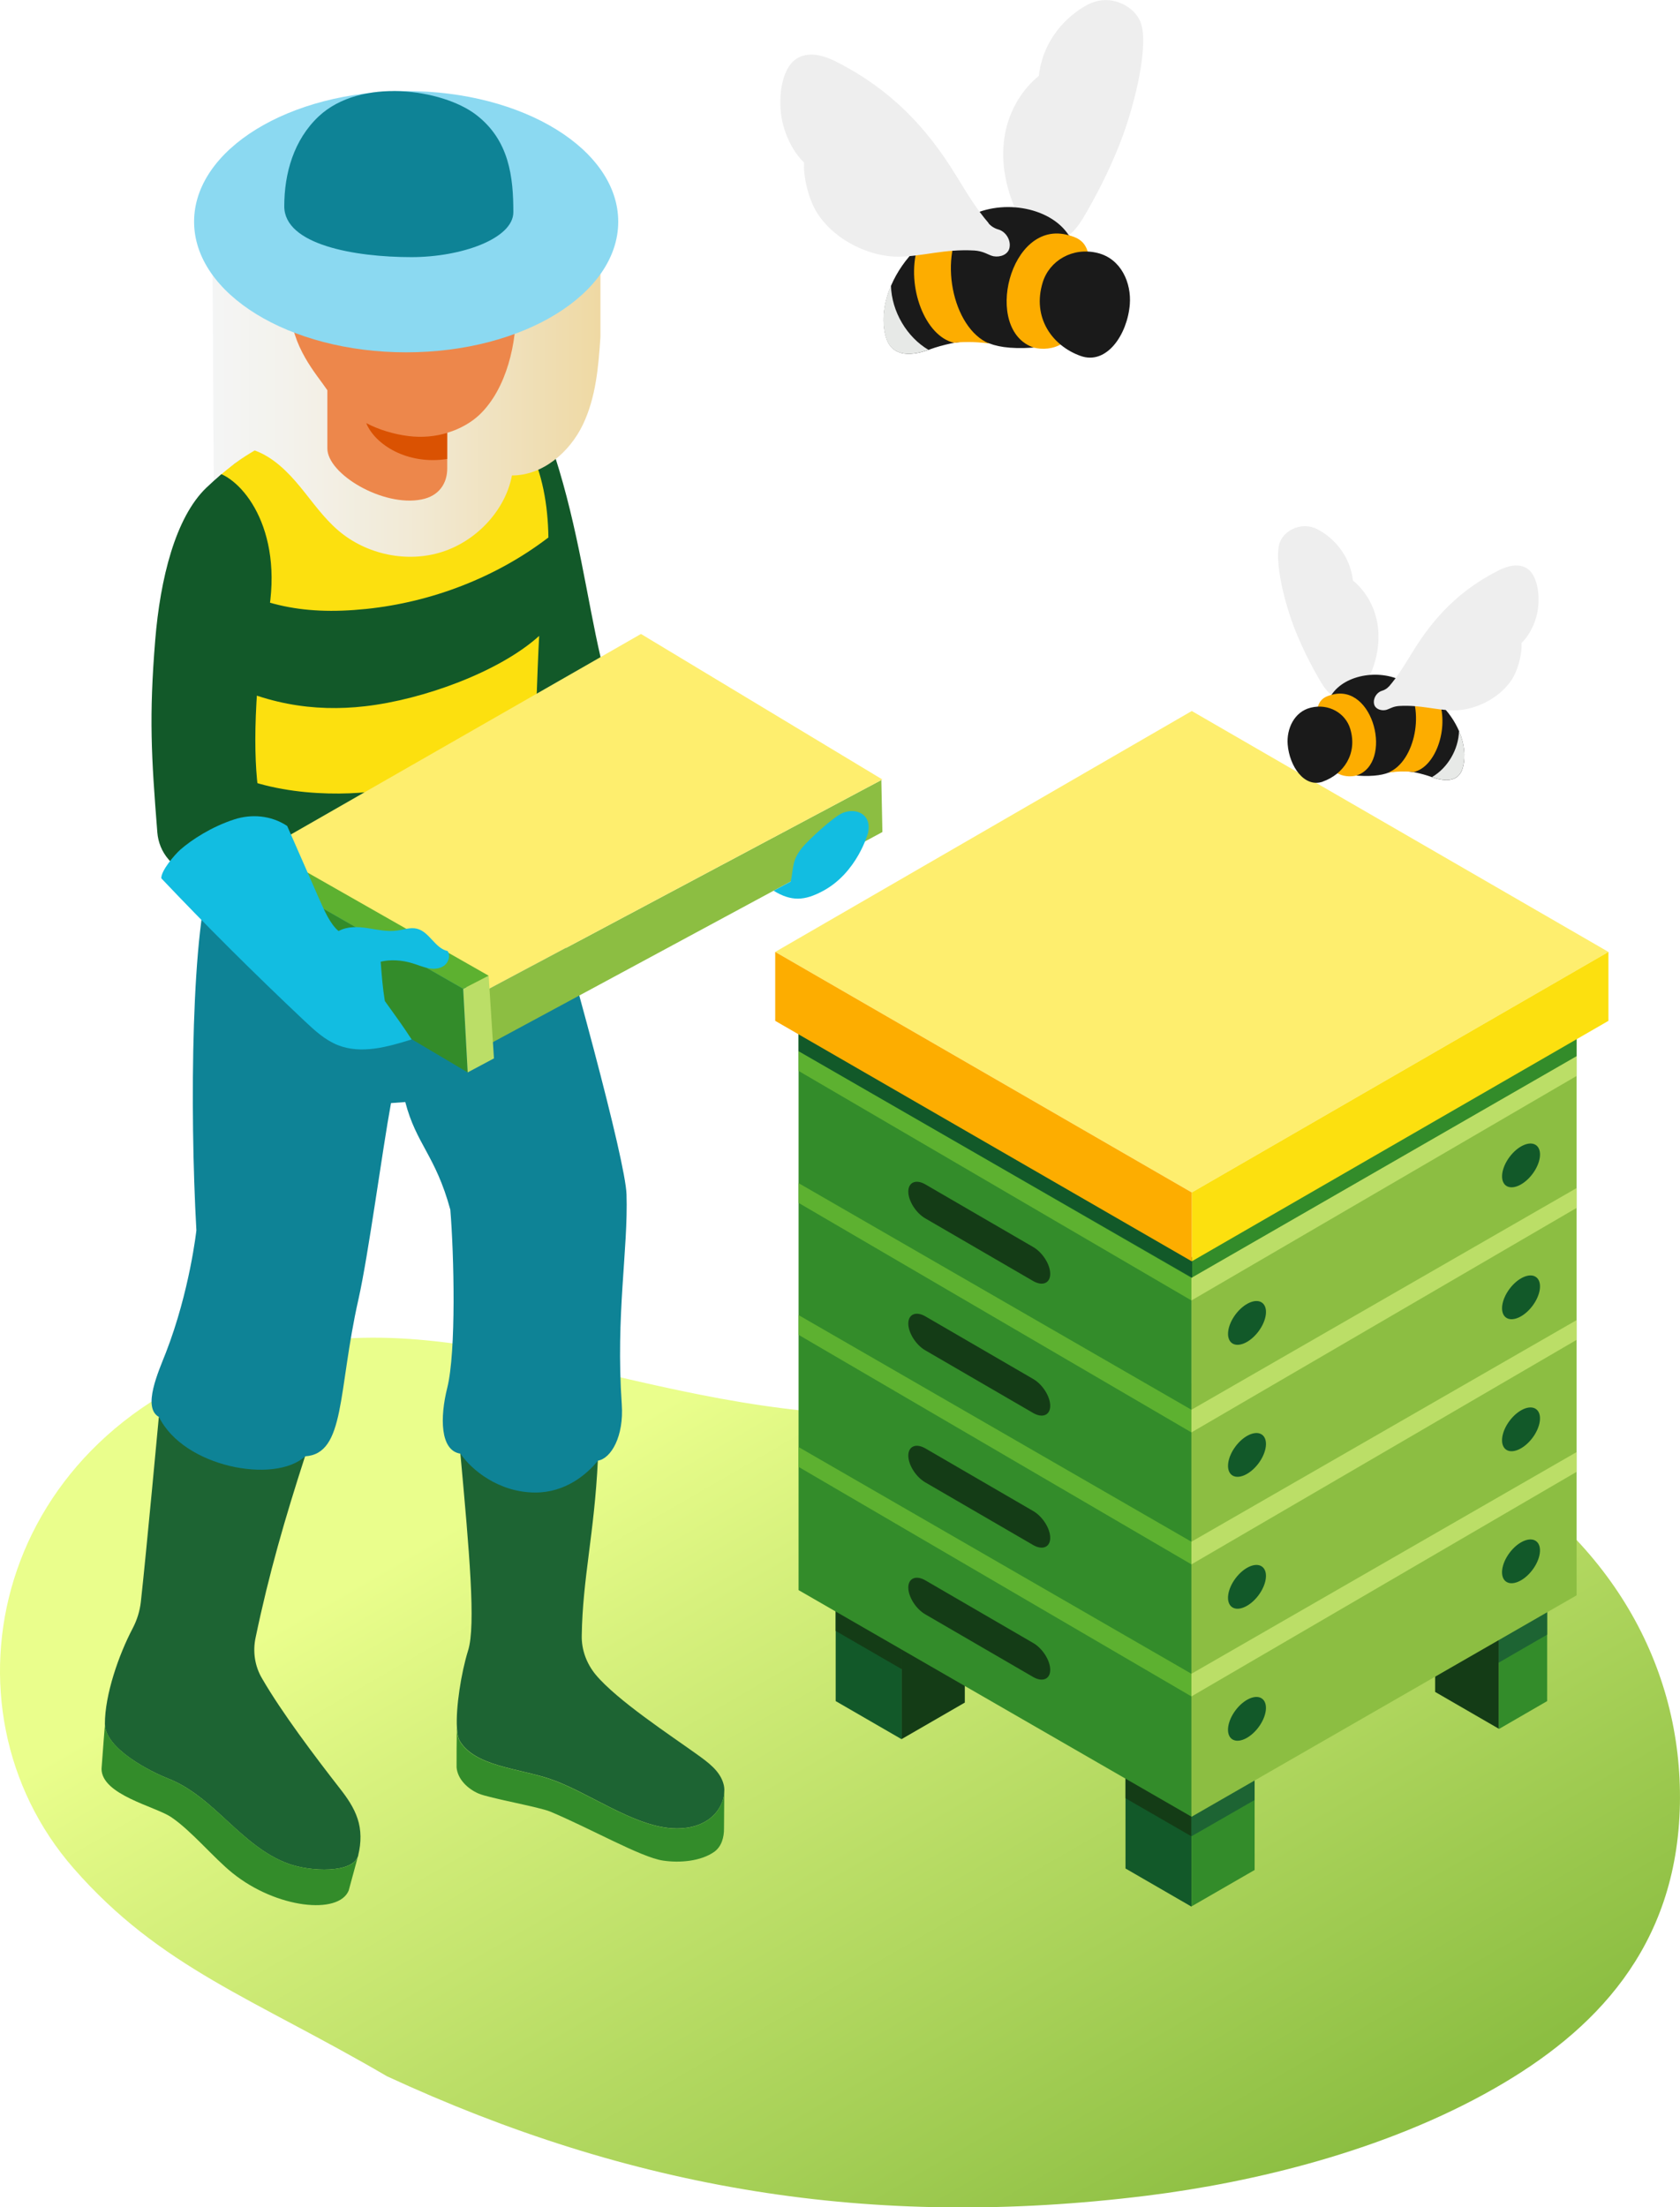 <?xml version="1.0" encoding="UTF-8"?>
<svg xmlns="http://www.w3.org/2000/svg" width="190.6" height="250.41" xmlns:xlink="http://www.w3.org/1999/xlink" viewBox="0 0 190.6 250.41">
  <defs>
    <linearGradient id="Naamloos_verloop_27" data-name="Naamloos verloop 27" x1="-1046.91" y1="174.01" x2="-990.66" y2="271.42" gradientTransform="translate(-916.12 431.14) rotate(-180)" gradientUnits="userSpaceOnUse">
      <stop offset="0" stop-color="#8cbe42"/>
      <stop offset=".81" stop-color="#d7f17d"/>
      <stop offset="1" stop-color="#eafe8c"/>
    </linearGradient>
    <linearGradient id="Nieuwe_verloopstaal_4" data-name="Nieuwe verloopstaal 4" x1="24.1" y1="45.48" x2="68.13" y2="45.48" gradientUnits="userSpaceOnUse">
      <stop offset="0" stop-color="#f4f5f5"/>
      <stop offset=".19" stop-color="#f3f2ec"/>
      <stop offset=".5" stop-color="#f2ead6"/>
      <stop offset=".87" stop-color="#efddb1"/>
      <stop offset="1" stop-color="#efd9a3"/>
    </linearGradient>
  </defs>
  <g isolation="isolate">
    <g id="Laag_2" data-name="Laag 2">
      <g id="_Laag_Spring" data-name="&amp;lt;Laag&amp;gt; Spring">
        <g>
          <path d="M29.58,153.47c22.67-6.46,44.21,7.42,71.93,7.05,22.37-.3,38.82-10.27,64.95,4.55,16.36,9.28,24.43,24.08,24.13,39.61-.32,16.33-9.79,25.82-21.04,32.24-12.47,7.12-27.39,10.66-39.37,12.16-31.41,3.91-58.64-.76-86.28-13.54-15.16-8.86-25.68-12.3-35.55-23.59-15.97-18.27-9.11-49.82,21.23-58.46Z" fill="url(#Naamloos_verloop_27)"/>
          <g>
            <g>
              <polygon points="175.53 182.42 175.53 192.98 170.07 196.14 170.03 196.11 170.03 185.6 175.53 182.42" fill="#338c2a"/>
              <polygon points="170.03 186.03 170.03 188.62 175.53 185.44 175.53 182.85 170.03 186.03" fill="#1d6433"/>
              <polygon points="170.03 185.6 170.03 196.11 162.82 191.94 162.82 189.76 169.75 185.76 170.03 185.6" fill="#143c16"/>
            </g>
            <g>
              <polygon points="135.18 205.74 135.18 216.27 135.16 216.29 127.69 211.97 127.69 201.41 133.47 204.75 135.18 205.74" fill="#125929"/>
              <polygon points="135.19 205.74 135.19 208.33 127.69 204 127.69 201.41 133.47 204.76 135.19 205.74" fill="#143c16"/>
              <polygon points="142.34 201.59 142.34 212.14 135.18 216.27 135.18 205.74 142.34 201.59" fill="#338c2a"/>
              <polygon points="135.15 205.74 135.15 208.33 142.34 204.2 142.34 201.61 135.15 205.74" fill="#1d6433"/>
            </g>
            <g>
              <polygon points="102.31 186.75 102.31 197.28 102.28 197.3 94.81 192.98 94.81 182.42 100.59 185.76 102.31 186.75" fill="#125929"/>
              <polygon points="102.31 186.75 102.31 189.36 94.81 185.02 94.81 182.42 100.6 185.77 102.31 186.75" fill="#143c16"/>
              <polygon points="109.46 190.88 109.46 193.15 102.31 197.28 102.31 186.75 109.46 190.88" fill="#143c16"/>
            </g>
            <g>
              <polygon points="135.17 142.66 90.6 116.97 90.6 180.39 135.17 206.09 135.17 142.66" fill="#338c2a"/>
              <polygon points="135.17 162.5 90.6 136.46 90.6 134.22 135.17 159.93 135.17 162.5" fill="#5db130"/>
              <polygon points="135.17 147.53 90.6 121.49 90.6 119.24 135.17 144.96 135.17 147.53" fill="#5db130"/>
              <polygon points="135.17 177.47 90.6 151.43 90.6 149.19 135.17 174.9 135.17 177.47" fill="#5db130"/>
              <polygon points="135.17 192.45 90.6 166.41 90.6 164.16 135.17 189.88 135.17 192.45" fill="#5db130"/>
              <path d="M117.22,145.33l-12.24-7.11c-1.06-.61-1.93-1.98-1.93-3.04h0c0-1.06,.87-1.43,1.93-.82l12.24,7.11c1.06,.61,1.93,1.98,1.93,3.04h0c0,1.06-.87,1.43-1.93,.82Z" fill="#143c16"/>
              <path d="M117.22,160.3l-12.24-7.11c-1.06-.61-1.93-1.98-1.93-3.04h0c0-1.06,.87-1.43,1.93-.82l12.24,7.11c1.06,.61,1.93,1.98,1.93,3.04h0c0,1.06-.87,1.43-1.93,.82Z" fill="#143c16"/>
              <path d="M117.22,175.28l-12.24-7.11c-1.06-.61-1.93-1.98-1.93-3.04h0c0-1.06,.87-1.43,1.93-.82l12.24,7.11c1.06,.61,1.93,1.98,1.93,3.04h0c0,1.06-.87,1.43-1.93,.82Z" fill="#143c16"/>
              <path d="M117.22,190.25l-12.24-7.11c-1.06-.61-1.93-1.98-1.93-3.04h0c0-1.06,.87-1.43,1.93-.82l12.24,7.11c1.06,.61,1.93,1.98,1.93,3.04h0c0,1.06-.87,1.43-1.93,.82Z" fill="#143c16"/>
            </g>
            <g>
              <polygon points="178.87 117.53 135.17 142.65 135.17 206.11 178.87 180.98 178.87 117.53" fill="#8cbe42"/>
              <polygon points="135.17 192.45 178.87 166.97 178.87 164.73 135.17 189.88 135.17 192.45" fill="#bbde67"/>
              <polygon points="135.17 177.47 178.87 152 178.87 149.76 135.17 174.9 135.17 177.47" fill="#bbde67"/>
              <polygon points="135.17 162.5 178.87 137.03 178.87 134.78 135.17 159.93 135.17 162.5" fill="#bbde67"/>
              <polygon points="135.17 147.53 178.87 122.06 178.87 119.81 135.17 144.96 135.17 147.53" fill="#bbde67"/>
              <polygon points="178.87 117.53 178.87 119.81 135.17 144.96 135.17 142.65 178.87 117.53" fill="#338c2a"/>
              <polygon points="90.6 116.96 90.6 119.25 135.25 144.96 135.25 142.65 90.6 116.96" fill="#125929"/>
              <ellipse cx="172.56" cy="132.21" rx="2.86" ry="1.62" transform="translate(-36.85 190.53) rotate(-53.02)" fill="#125929"/>
              <ellipse cx="141.48" cy="150.08" rx="2.86" ry="1.62" transform="translate(-63.52 172.82) rotate(-53.02)" fill="#125929"/>
              <ellipse cx="172.56" cy="147.18" rx="2.86" ry="1.62" transform="translate(-48.81 196.49) rotate(-53.02)" fill="#125929"/>
              <ellipse cx="141.48" cy="165.05" rx="2.86" ry="1.62" transform="translate(-75.48 178.79) rotate(-53.02)" fill="#125929"/>
              <ellipse cx="172.56" cy="162.15" rx="2.86" ry="1.62" transform="translate(-60.77 202.46) rotate(-53.02)" fill="#125929"/>
              <ellipse cx="141.48" cy="180.02" rx="2.86" ry="1.62" transform="translate(-87.44 184.75) rotate(-53.02)" fill="#125929"/>
              <ellipse cx="172.56" cy="177.12" rx="2.86" ry="1.62" transform="translate(-72.73 208.43) rotate(-53.02)" fill="#125929"/>
              <ellipse cx="141.48" cy="194.99" rx="2.86" ry="1.62" transform="translate(-99.4 190.72) rotate(-53.02)" fill="#125929"/>
            </g>
            <g>
              <polygon points="182.48 107.99 175.71 111.9 135.21 135.28 94.72 111.9 87.95 107.99 135.21 80.66 182.48 107.99" fill="#feee6e"/>
              <polygon points="182.48 107.99 182.48 115.81 135.21 143.09 135.21 135.28 175.71 111.9 182.48 107.99" fill="#fce00f"/>
              <polygon points="135.21 135.28 135.21 143.09 87.95 115.81 87.95 107.99 94.72 111.9 135.21 135.28" fill="#fdad00"/>
            </g>
          </g>
          <g id="_Groep_Bij" data-name="&amp;lt;Groep&amp;gt;Bij">
            <path d="M117.87,8.6c-2.22,1.8-3.57,4.44-3.94,7.16s.18,5.51,1.31,8.05c.42,.93,.93,1.86,1.72,2.55s1.9,1.13,2.96,.93c1.36-.25,2.28-1.42,2.96-2.55,1.34-2.23,3.62-6.48,5-10.78,1.57-4.88,2.27-9.59,1.51-11.47-.77-1.9-3.51-3.26-5.97-1.97-2.5,1.31-5.13,4.11-5.56,8.09Z" fill="#eee"/>
            <path d="M121.25,26.68c-2.19-3.34-7.94-4.17-11.63-1.95h0c-.23,.06-.44,.14-.65,.22-1.91,.75-3.56,1.85-4.88,3.15-1.33,1.29-2.34,2.77-2.99,4.29-.84,1.96-1.08,3.98-.62,5.74,.58,2.21,2.55,2.38,4.88,1.56h0s.1-.03,.15-.06c.74-.27,1.55-.49,2.38-.67,1.13-.24,2.97-.37,4.36,0,1.19,.47,3.02,.69,5.95,.39,4.97-.51,7.4-8.69,3.07-12.68Z" fill="#1a1a1a"/>
            <path d="M112.23,38.97c-1.83-.25-3.2-.18-3.97-.08-3.29-.71-5.47-6.35-4.18-10.79,1.33-1.3,2.97-2.4,4.88-3.15,.22-.08,.42-.16,.65-.22-3.31,4.27-1.56,12.52,2.61,14.24Z" fill="#fdad00"/>
            <path d="M105.34,39.69c-2.33,.82-4.3,.65-4.88-1.56-.46-1.76-.22-3.78,.62-5.74,.08,2.99,1.84,5.88,4.26,7.3Z" fill="#e7e9e7"/>
            <path d="M112.15,25.33c.3,.35,.7,.59,1.14,.71,.81,.24,1.42,1.18,1.24,2.07-.15,.76-1.03,1.1-1.81,.96-.23-.04-.55-.19-.89-.34-.41-.18-.84-.28-1.28-.31-3.42-.2-5.86,.68-8.64,.7-2.95,.02-6.92-1.59-9.08-4.77-1.19-1.75-1.73-4.61-1.6-5.9-1.37-1.3-2.42-3.56-2.64-5.71-.26-2.6,.36-4.95,1.53-5.9,1.68-1.36,4.03-.21,4.81,.19,6.11,3.11,10.18,7.39,13.54,12.88,1.42,2.32,2.33,3.81,3.69,5.4Z" fill="#eee"/>
            <path d="M120.51,38.97c-.99,.64-2.25,.71-3.2,.47-5.88-1.92-2.76-14.7,3.94-12.75,1.65,.42,2.01,1.18,2.33,2.46,.73,2.85,.13,7.72-3.07,9.83Z" fill="#fdad00"/>
            <path d="M122.6,40.38c-3.25-1.16-5.51-4.37-4.31-8.32,.76-2.51,3.42-4.06,6.24-3.36,2.67,.66,3.84,3.4,3.65,5.82-.27,3.42-2.62,6.92-5.58,5.86Z" fill="#1a1a1a"/>
          </g>
          <g id="_Groep_Bij-2" data-name="&amp;lt;Groep&amp;gt;Bij">
            <path d="M153.48,65.85c1.59,1.29,2.56,3.18,2.83,5.14,.27,1.95-.13,3.96-.94,5.77-.3,.67-.67,1.33-1.23,1.83-.57,.5-1.36,.81-2.13,.67-.98-.18-1.64-1.02-2.12-1.83-.96-1.6-2.6-4.65-3.59-7.73-1.13-3.5-1.63-6.88-1.08-8.23,.55-1.36,2.52-2.34,4.28-1.41,1.79,.94,3.68,2.95,3.99,5.8Z" fill="#eee"/>
            <path d="M151.06,78.83c1.57-2.39,5.7-2.99,8.35-1.4h0c.16,.04,.31,.1,.47,.16,1.37,.54,2.55,1.33,3.5,2.26,.96,.92,1.68,1.99,2.15,3.08,.6,1.41,.77,2.86,.44,4.12-.41,1.59-1.83,1.7-3.5,1.12h0s-.07-.02-.1-.04c-.53-.19-1.11-.35-1.7-.48-.81-.17-2.13-.27-3.13,0-.85,.33-2.16,.5-4.27,.28-3.56-.37-5.31-6.23-2.21-9.1Z" fill="#1a1a1a"/>
            <path d="M157.53,87.64c1.31-.18,2.3-.13,2.85-.06,2.36-.51,3.92-4.56,3-7.74-.95-.93-2.13-1.72-3.5-2.26-.15-.06-.3-.11-.47-.16,2.37,3.07,1.12,8.99-1.88,10.21Z" fill="#fdad00"/>
            <path d="M162.47,88.16c1.67,.59,3.09,.47,3.5-1.12,.33-1.26,.16-2.71-.44-4.12-.06,2.14-1.32,4.22-3.06,5.23Z" fill="#e7e9e7"/>
            <path d="M157.59,77.86c-.22,.25-.5,.42-.81,.51-.58,.17-1.02,.85-.89,1.49,.11,.55,.74,.79,1.3,.69,.17-.03,.4-.14,.64-.24,.29-.13,.6-.2,.92-.22,2.45-.14,4.2,.49,6.2,.5,2.12,.01,4.97-1.14,6.52-3.42,.85-1.26,1.24-3.3,1.15-4.23,.99-.94,1.74-2.56,1.89-4.1,.19-1.87-.26-3.55-1.1-4.23-1.21-.97-2.89-.15-3.45,.13-4.39,2.23-7.3,5.3-9.71,9.24-1.02,1.66-1.67,2.73-2.65,3.88Z" fill="#eee"/>
            <path d="M151.59,87.64c.71,.46,1.61,.51,2.3,.34,4.22-1.38,1.98-10.55-2.83-9.15-1.18,.3-1.44,.85-1.67,1.77-.53,2.05-.1,5.54,2.21,7.05Z" fill="#fdad00"/>
            <path d="M150.09,88.66c2.33-.83,3.95-3.14,3.1-5.97-.54-1.8-2.46-2.91-4.48-2.41-1.91,.47-2.76,2.44-2.62,4.18,.2,2.46,1.88,4.96,4,4.21Z" fill="#1a1a1a"/>
          </g>
          <g>
            <g>
              <path d="M82.17,203.13v.04c0,1.2-.67,2.4-1.66,3.15-1.2,.91-2.77,1.19-4.26,1.09-4.52-.29-9.6-4.17-13.88-5.61-3.59-1.2-8.5-1.43-10.21-4.31-.18-.31-.28-.81-.32-1.47h0c-.14-2.29,.48-6.26,1.27-8.79,.89-2.82,.13-11.27-.88-22.33l15.6,.78c-.41,8.39-1.73,13.34-1.83,19.88-.03,1.61,.55,3.17,1.58,4.42,2.42,2.91,8.53,6.91,11.49,9.04,1.24,.89,2.61,1.87,3.01,3.35,.07,.24,.1,.49,.1,.74Z" fill="#1d6433"/>
              <path d="M82.17,203.17l-.03,4.25c.01,1.01-.27,2.04-1.08,2.64-1.54,1.1-3.96,1.3-5.86,1.01-2.5-.38-8.22-3.65-12.79-5.56-1.26-.52-6.84-1.51-8.09-2.03-1.24-.53-2.4-1.62-2.52-2.98-.01-1.2,.01-3.03,.03-4.47,.04,.66,.14,1.16,.32,1.47,1.71,2.88,6.61,3.1,10.21,4.31,4.28,1.44,9.37,5.31,13.88,5.61,1.5,.1,3.06-.18,4.26-1.09,.99-.74,1.66-1.94,1.66-3.15Z" fill="#338c2a"/>
            </g>
            <g>
              <path d="M40.65,210.47s-.01,.03-.03,.1c-.63,1.94-5.34,1.8-7.93,.85-2.64-.96-4.78-2.89-6.85-4.79-2.07-1.92-4.19-3.87-6.81-4.88-1.86-.73-7.13-3.35-7.13-6.18,0-3.33,1.57-7.84,3.16-10.86,.49-.94,.8-1.94,.92-2.99,.6-5.41,2.04-20.97,2.04-20.97l16.59,4.46c-2.28,7.05-4.1,13.32-5.61,20.56-.34,1.58-.1,3.24,.73,4.64,2.25,3.89,6,8.85,8.85,12.51,.81,1.03,1.58,2.15,1.99,3.41,.42,1.26,.43,2.68,.07,4.14Z" fill="#1d6433"/>
              <path d="M40.62,210.57c-.11,.43-.62,2.29-1.06,3.9-1.13,2.77-8.18,2.05-13.18-1.98-2.14-1.72-4.68-4.82-6.98-6.36-1.8-1.2-7.88-2.52-7.88-5.47,.11-1.62,.39-5.09,.39-5.09,0,2.82,5.27,5.45,7.13,6.18,2.61,1.01,4.74,2.96,6.81,4.88,2.07,1.9,4.21,3.83,6.85,4.79,2.59,.95,7.3,1.09,7.93-.85Z" fill="#338c2a"/>
            </g>
            <path d="M24.1,98.63c-2.4,6.13-2.59,27.2-1.82,40.94,0,0-.74,6.87-3.46,13.88-.82,2.1-2.72,6.25-.78,7.3,2.79,5.69,13.12,7.64,16.59,4.46,4.57-.3,3.68-7.36,6.03-17.78,1.15-5.1,2.69-16.81,3.7-22.29l1.62-.12c1.25,4.81,3.42,6.03,5.11,12.21,.42,5.09,.68,16.09-.35,20.22-.83,3.3-.83,7.12,1.5,7.46,1.23,1.82,4.34,4.41,8.51,4.41,3.36,0,5.81-2.02,7.09-3.62,1.47-.23,2.96-2.73,2.7-6.39-.7-10.16,.74-17.57,.54-23.82-.13-3.93-6.18-26.04-10.77-41.57-2.79-9.43-29.77-11.7-36.2,4.72Z" fill="#0e8396"/>
            <path d="M69.48,78.87c-2.84,1.83-8.64,1.9-11.88,1.78,.13-3.42-5.26-37.71-5.26-37.71,1.65-.15,2.61-.15,2.61-.15,5.14,.24,6.89,5.51,8,8.95,2.66,8.26,3.65,16.19,5.19,22.83,.31,1.31,.66,3.15,1.34,4.31Z" fill="#125929"/>
            <g>
              <path d="M61.17,72.14c-.11,1.89-.22,5.05-.35,8.47-.17,4.7-.35,9.93-.52,13.29-7.66,8.04-28.62,9.76-36.91,4.47,1.34-11.83,1.06-15.45,.1-23.32-.94-7.72-1.26-18.44,3.05-22.44,3.08-2.38,6.49-4.32,10.05-5.82,6.42-2.68,12.44-3.58,15.74-3.87,10.78,5.87,10.95,17.17,8.84,29.2Z" fill="#125929"/>
              <path d="M61.17,72.14c-.11,1.89-.22,5.05-.35,8.47-.03,.8-.06,1.61-.08,2.42h0c-5.44,3.89-10.02,5.41-17.36,6.61-4,.66-12.78,.89-19.08-2.87,.08-3.65-.18-6.53-.63-10.34,5.96,3.47,11.97,4.36,17.75,3.69,6.58-.75,15.24-3.9,19.75-7.98Z" fill="#fce00f"/>
              <path d="M62.22,60.97c-5.91,4.53-13.24,7.34-20.66,8.11-7.55,.78-12.74-.52-18.62-4.36,.14-5.03-.38-8.57,2.17-10.93,2.82-2.46,7.93-5.48,11.49-6.98,6.42-2.68,12.44-3.58,15.74-3.87,7.33,3.98,9.76,10.5,9.88,18.03Z" fill="#fce00f"/>
            </g>
            <polygon points="100.11 94.39 54.63 118.92 54.31 112.81 99.99 88.49 100.11 94.39" fill="#8cbe42"/>
            <path d="M87.77,101.05c2.02,1.24,3.51,1.14,5.57,.04,3.93-2.09,5.14-6.6,5.14-6.6,.46-2.12-1.34-2.9-2.89-2.26-1.02,.42-3.96,3.13-4.64,4-1.07,1.37-.91,2.06-1.23,3.77l-1.95,1.05Z" fill="#12bde1"/>
            <polygon points="100.11 88.43 99.99 88.49 54.31 112.81 27.93 97.57 72.72 71.92 100.11 88.43" fill="#feee6e"/>
            <g>
              <polygon points="53.06 121.66 25.78 105.49 25.79 96.85 52.55 112.18 53.06 121.66" fill="#338c2a"/>
              <polygon points="56.04 120.07 53.06 121.66 52.55 112.18 55.44 110.69 56.04 120.07" fill="#bbde67"/>
              <polygon points="55.44 110.69 52.55 112.18 25.79 96.85 28.4 95.29 55.44 110.69" fill="#5db130"/>
            </g>
            <path d="M24.1,27.78l.15,26.76c1.82-1.63,3.29-2.65,4.65-3.44,2.08,.76,3.72,2.39,5.13,4.1,1.41,1.71,2.68,3.56,4.37,5,3.19,2.72,7.81,3.69,11.79,2.4,3.99-1.29,7.18-4.83,7.89-8.66,3.47,0,6.52-2.61,8.03-5.73s1.79-6.68,2.01-9.98c0-2.75,0-7.7,0-10.45H24.1Z" fill="url(#Nieuwe_verloopstaal_4)" mix-blend-mode="multiply"/>
            <path d="M31.33,94.57l-11.07,4.26-1.16-1.36c-.73-.85-1.16-1.91-1.25-3.03-.69-8.7-.95-13.11-.24-21.83,.57-6.95,2.28-13.89,5.79-17.27,.56-.53,1.13-1.05,1.72-1.55,3.34,1.5,7.81,8.19,4.57,19-1.16,10.35-.78,15.98,.14,19.81l1.51,1.97Z" fill="#125929"/>
            <path d="M38.42,105.62c.98-.54,2.17-.5,3.27-.33s2.22,.43,3.33,.28c.77-.1,1.54-.4,2.29-.21,1.41,.35,2.05,2.23,3.47,2.53,.35,.51,.12,1.27-.38,1.65-.5,.37-1.18,.42-1.79,.3s-1.19-.37-1.78-.55c-1.21-.38-2.52-.46-3.64-.19,.11,1.47,.22,2.95,.47,4.46,1.05,1.46,2.11,2.91,3.04,4.36-2.73,.85-5.72,1.7-8.38,.64-1.44-.57-2.61-1.65-3.74-2.71-5.7-5.37-11.25-10.9-16.28-16.21-.04-.86,1.52-2.69,2.17-3.26,1.28-1.12,3.55-2.6,6.13-3.43,1.9-.61,4.12-.48,5.98,.75,1.19,2.72,2.38,5.44,3.58,8.16,.65,1.48,1.32,3,2.26,3.77Z" fill="#12bde1"/>
            <path d="M58.52,34.8c.14,4.03-1.03,9.3-4.12,12.25-.89,.84-2.14,1.59-3.63,2.04t-.03,.01v4.04c0,1.66-.89,3.12-2.91,3.52-4.38,.88-10.69-2.88-10.69-5.79v-6.6c-1.23-1.83-4.12-4.92-4.21-9.41-.38-19.43,24.93-19.5,25.6-.07Z" fill="#ed874b"/>
            <path d="M50.73,49.11v2.96c-4.49,.7-8.18-1.61-9.18-4.07,1.48,.77,3.13,1.26,4.79,1.47,1.61,.2,3.1,.03,4.39-.36Z" fill="#da5202"/>
            <g>
              <ellipse cx="46.08" cy="25.15" rx="24.06" ry="14.82" fill="#8bd9f1"/>
              <path d="M32.25,23.4c0-3.75,1.09-7.55,3.91-10.2,4.75-4.45,14.03-3.1,17.84-.19,3.8,2.9,4.24,7.12,4.24,11.06,0,2.99-5.86,5.1-11.56,5.1-6.44,0-14.43-1.4-14.43-5.77Z" fill="#0e8396"/>
            </g>
          </g>
        </g>
      </g>
    </g>
  </g>
</svg>